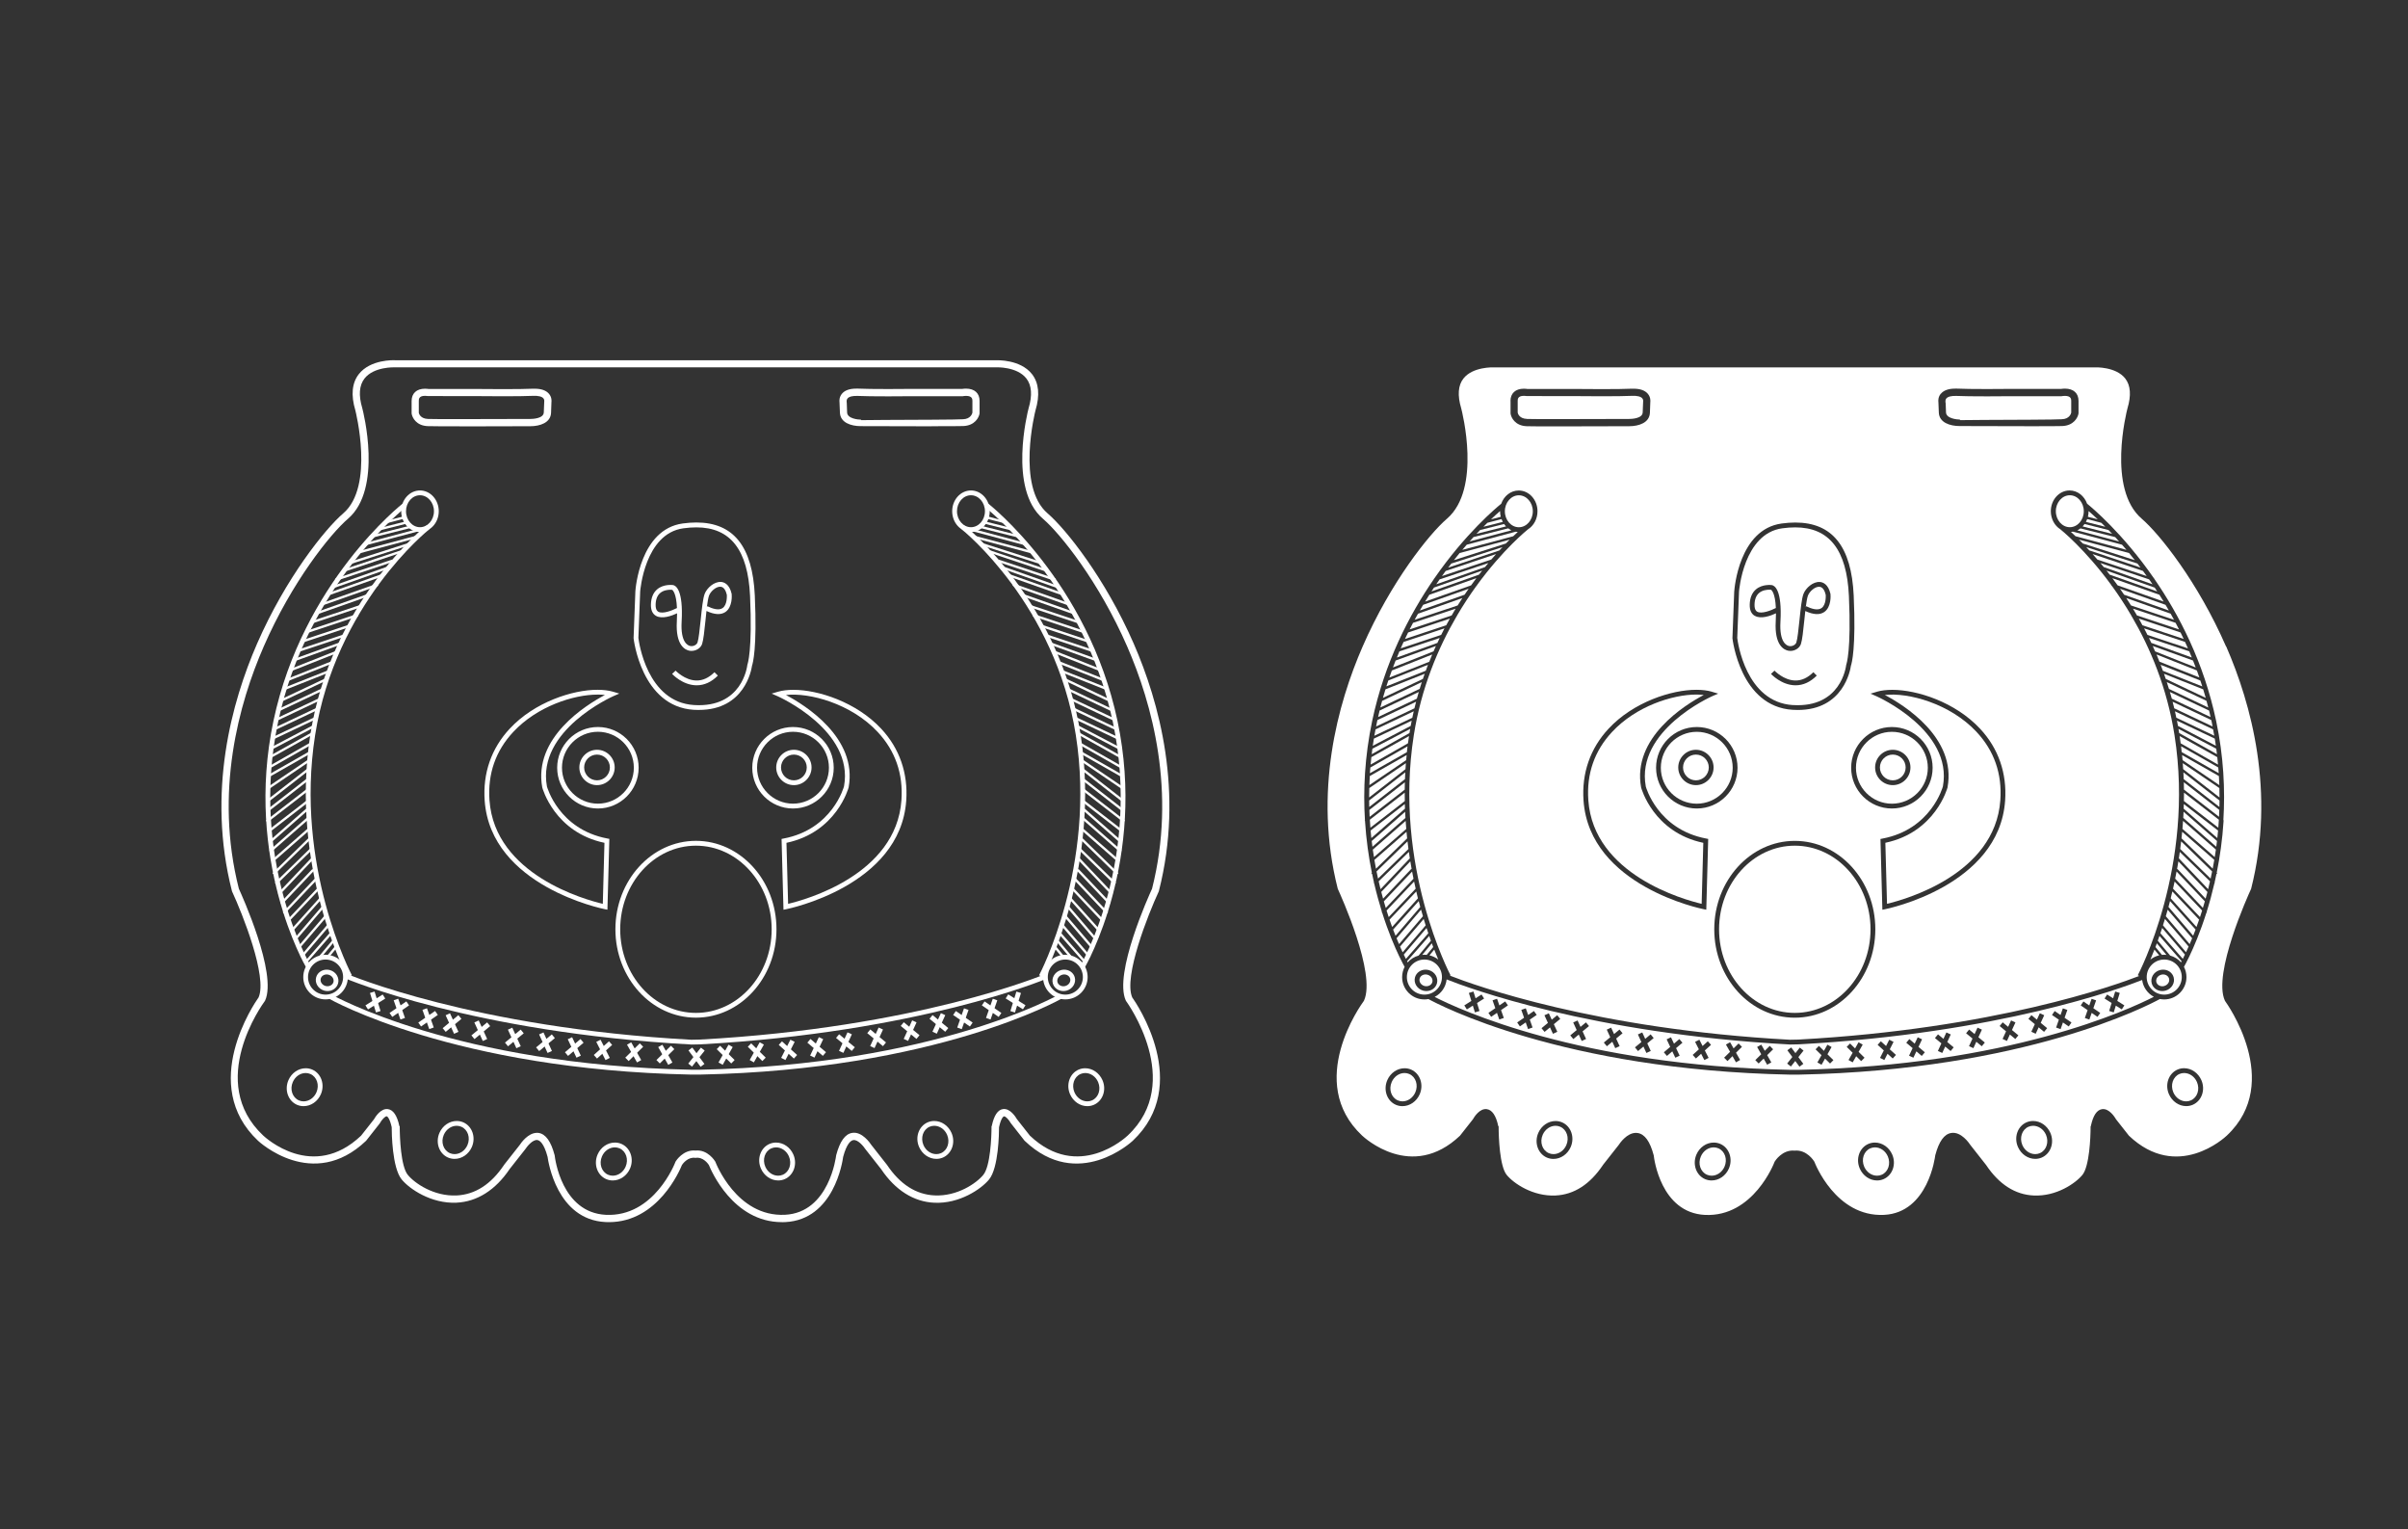 <svg xmlns="http://www.w3.org/2000/svg" id="Capa_2" viewBox="0 0 566.93 360"><rect x="0" y="0" width="566.93" height="360" fill="#333333" stroke="none"/><defs><style>      .cls-1 {        fill: #fff;      }    </style></defs><g><path class="cls-1" d="M507.23,223.51c-.33.86-.65,1.65-.95,2.35.6-.47,1.3-.82,2.07-1l-1.12-1.35Z"></path><path class="cls-1" d="M513.48,226.52c.05-.08.09-.18.15-.28l-5.21-5.96c-.13.39-.27.77-.4,1.13l2.91,3.5c1,.28,1.89.84,2.56,1.6Z"></path><path class="cls-1" d="M338.62,225.86c-.3-.7-.61-1.49-.95-2.35l-1.12,1.35c.77.18,1.47.52,2.07,1Z"></path><path class="cls-1" d="M509.54,224.72c.17,0,.35,0,.52.03l-2.26-2.72c-.11.3-.22.6-.33.88l1.53,1.84c.18-.02.36-.03.54-.03Z"></path><path class="cls-1" d="M353.17,120.33s0-.03,0-.04c-.55.47-1.28,1.13-2.16,1.96l2.32-.61c-.1-.42-.16-.85-.16-1.31Z"></path><path class="cls-1" d="M357.59,124.1c1.82,0,3.29-1.69,3.29-3.76s-1.48-3.76-3.29-3.76-3.29,1.69-3.29,3.76,1.48,3.76,3.29,3.76Z"></path><path class="cls-1" d="M335.36,224.72c.18,0,.36,0,.54.03l1.53-1.84c-.11-.28-.22-.58-.33-.88l-2.26,2.72c.17-.02.34-.03.52-.03Z"></path><path class="cls-1" d="M521.79,176.23l-8.9-4.67c.06.33.12.65.17.98l8.89,4.98c-.05-.43-.1-.86-.16-1.29Z"></path><path class="cls-1" d="M331.42,226.52c.67-.76,1.55-1.33,2.56-1.6l2.91-3.5c-.13-.37-.27-.75-.4-1.13l-5.21,5.96c.05.1.1.19.15.28Z"></path><path class="cls-1" d="M521.05,171.68l-8.99-4.26c.11.5.22,1.01.32,1.51l8.94,4.24c-.09-.5-.19-1-.28-1.5Z"></path><path class="cls-1" d="M517.22,157.81l-9.5-3.77c.24.56.47,1.13.69,1.7l9.4,3.72c-.19-.56-.39-1.11-.59-1.66Z"></path><path class="cls-1" d="M518.04,160.18l-9.34-3.7c.18.46.35.94.52,1.41l9.28,3.68c-.15-.47-.3-.92-.46-1.38Z"></path><path class="cls-1" d="M521.44,173.85l-8.9-4.22c.08.41.15.82.23,1.23l8.93,4.68c-.08-.56-.17-1.13-.26-1.69Z"></path><path class="cls-1" d="M516.32,155.47l-9.49-3.42c.19.41.37.84.56,1.27l9.56,3.79c-.21-.55-.41-1.09-.63-1.63Z"></path><path class="cls-1" d="M518.71,162.25l-9.23-3.66c.14.4.28.8.42,1.21l9.41,4.46c-.19-.68-.4-1.35-.6-2.01Z"></path><path class="cls-1" d="M520.71,169.92c-.03-.15-.07-.29-.1-.44l-9.1-4.31c.13.51.27,1.03.39,1.55l9.02,4.27c-.07-.36-.13-.71-.21-1.07Z"></path><path class="cls-1" d="M353.5,122.18l-3.32.88c-.3.29-.61.6-.93.93l4.56-1.15c-.11-.21-.22-.43-.3-.66Z"></path><path class="cls-1" d="M520.1,167.25l-9.23-4.37c.15.53.31,1.05.46,1.58l9.12,4.32c-.12-.51-.23-1.03-.35-1.53Z"></path><path class="cls-1" d="M519.5,164.97l-9.36-4.43c.17.53.35,1.06.51,1.61l9.26,4.39c-.13-.53-.28-1.04-.42-1.56Z"></path><path class="cls-1" d="M340.1,147.89l-9.65,3.21c-.23.5-.45,1-.68,1.51l9.53-3.17c.26-.52.53-1.04.79-1.55Z"></path><path class="cls-1" d="M515.44,153.31l-9.5-3.16c.19.38.37.77.55,1.17l9.54,3.44c-.2-.49-.39-.98-.6-1.45Z"></path><path class="cls-1" d="M354.11,123.34l-5.63,1.41c-.28.29-.57.59-.86.9l6.96-1.75c-.17-.18-.33-.36-.47-.57Z"></path><path class="cls-1" d="M341.35,145.6l-9.83,3.27c-.25.51-.5,1.02-.74,1.53l9.71-3.23c.28-.53.57-1.06.86-1.57Z"></path><path class="cls-1" d="M342.72,143.26l-10.04,3.34c-.27.51-.54,1.03-.81,1.55l9.9-3.29c.31-.54.63-1.08.94-1.6Z"></path><path class="cls-1" d="M337.19,154.05l-9.5,3.77c-.2.55-.4,1.1-.59,1.66l9.4-3.72c.23-.57.46-1.14.69-1.7Z"></path><path class="cls-1" d="M335.42,158.59l-9.23,3.66c-.21.67-.41,1.33-.6,2.01l9.41-4.46c.14-.41.28-.81.42-1.21Z"></path><path class="cls-1" d="M336.2,156.47l-9.34,3.7c-.15.46-.31.92-.46,1.38l9.28-3.68c.17-.47.34-.95.52-1.41Z"></path><path class="cls-1" d="M344.3,140.76l-10.45,3.69c-.26.47-.53.95-.79,1.43l10.12-3.37c.37-.6.74-1.18,1.12-1.75Z"></path><path class="cls-1" d="M338.07,152.05l-9.49,3.42c-.21.54-.42,1.08-.63,1.63l9.56-3.79c.18-.42.37-.85.56-1.27Z"></path><path class="cls-1" d="M338.96,150.16l-9.49,3.16c-.2.48-.4.97-.6,1.45l9.54-3.44c.18-.39.37-.78.55-1.17Z"></path><path class="cls-1" d="M357.34,125.21c-.17-.01-.33-.03-.49-.06l-11.53,3.06c-.34.39-.69.79-1.04,1.21l11.98-3.2c.4-.38.75-.71,1.08-1.01Z"></path><path class="cls-1" d="M355.43,127.02l-11.78,3.15c-.45.54-.9,1.1-1.35,1.68l12.24-3.93c.31-.32.6-.62.89-.9Z"></path><path class="cls-1" d="M355.09,124.36l-8.17,2.05c-.31.33-.62.68-.93,1.03l9.86-2.62c-.27-.13-.52-.28-.76-.47Z"></path><path class="cls-1" d="M345.77,138.58l-10.71,3.78c-.26.44-.53.88-.79,1.34l10.54-3.72c.32-.48.64-.94.96-1.4Z"></path><path class="cls-1" d="M353.73,128.78l-12.05,3.87c-.24.31-.48.63-.72.95l12.05-4.04c.25-.27.49-.53.73-.78Z"></path><path class="cls-1" d="M348.95,134.3l-11.34,4c-.2.3-.4.6-.59.91l11.18-3.95c.25-.33.5-.65.75-.96Z"></path><path class="cls-1" d="M347.58,136.08l-11.06,3.91c-.34.53-.67,1.07-1,1.61l10.82-3.82c.42-.58.83-1.15,1.25-1.7Z"></path><path class="cls-1" d="M350.4,132.53l-11.46,3.84c-.27.38-.53.76-.8,1.16l11.48-4.05c.26-.32.52-.64.78-.94Z"></path><path class="cls-1" d="M351.09,131.71c.39-.45.77-.89,1.14-1.3l-11.87,3.98c-.29.39-.58.79-.87,1.2l11.59-3.89h0Z"></path><path class="cls-1" d="M441.43,270.06c-.38,0-.75.08-1.1.23-1.53.67-2.17,2.6-1.43,4.32.56,1.29,1.75,2.12,3.03,2.12.38,0,.75-.08,1.1-.23,1.53-.67,2.17-2.6,1.43-4.32-.56-1.29-1.75-2.12-3.03-2.12Z"></path><path class="cls-1" d="M359.5,98.61c.79.03,3.28.04,7.38.04,7.08,0,16.48-.04,16.48-.04.05,0,.1,0,.19,0,.52,0,3.14-.07,3.2-1.54l.11-2.67s.05-.36-.21-.65c-.36-.42-1.2-.63-2.4-.58-1.57.07-3.98.1-7.16.1-2.78,0-5.11-.03-5.11-.03l-12.58-.02s-.27-.05-.63-.05c-1.45,0-1.45.81-1.45,1.2v2.75c.05.26.4,1.42,2.19,1.48Z"></path><path class="cls-1" d="M331.79,252.79c-.35-.15-.72-.23-1.1-.23-1.28,0-2.47.83-3.03,2.12-.75,1.71-.11,3.65,1.43,4.32.35.15.72.23,1.1.23,1.28,0,2.47-.83,3.03-2.12.75-1.71.11-3.65-1.43-4.32Z"></path><path class="cls-1" d="M373.95,188.36c1.24,17.57,22.64,23.43,26.68,24.38l.39-14.36c-11.8-2.48-14.61-12.91-14.64-13.02-2.16-11.73,10.32-19.44,14.75-21.78-.54-.06-1.13-.1-1.75-.1-5.61,0-14.21,2.75-19.84,8.8-4.15,4.45-6.03,9.86-5.59,16.07Z"></path><path class="cls-1" d="M367.34,265.21c-.35-.15-.72-.23-1.1-.23-1.28,0-2.47.83-3.03,2.12-.75,1.71-.11,3.65,1.43,4.32.35.15.72.23,1.1.23,1.28,0,2.47-.83,3.03-2.12.75-1.71.11-3.65-1.43-4.32Z"></path><path class="cls-1" d="M404.58,270.29c-.35-.15-.72-.23-1.1-.23-1.28,0-2.47.83-3.03,2.12-.75,1.71-.11,3.65,1.43,4.32.35.15.72.23,1.1.23,1.28,0,2.47-.83,3.03-2.12.75-1.71.11-3.65-1.43-4.32Z"></path><path class="cls-1" d="M514.45,151.1l-9.65-3.21c.27.51.53,1.03.79,1.55l9.53,3.17c-.22-.51-.45-1.01-.68-1.51Z"></path><path class="cls-1" d="M478.67,264.98c-.38,0-.75.08-1.1.23-1.53.67-2.17,2.6-1.43,4.32.56,1.29,1.75,2.12,3.03,2.12.38,0,.75-.08,1.1-.23,1.53-.67,2.17-2.6,1.43-4.32-.56-1.29-1.75-2.12-3.03-2.12Z"></path><path class="cls-1" d="M334.76,160.54l-9.36,4.43c-.14.52-.28,1.04-.42,1.56l9.26-4.39c.17-.54.34-1.08.51-1.61Z"></path><path class="cls-1" d="M391.02,180.71c0,4.67,3.8,8.46,8.46,8.46s8.46-3.8,8.46-8.46-3.8-8.46-8.46-8.46-8.46,3.8-8.46,8.46ZM403.44,180.64c0,2.29-1.87,4.16-4.16,4.16s-4.16-1.87-4.16-4.16,1.87-4.16,4.16-4.16,4.16,1.87,4.16,4.16Z"></path><path class="cls-1" d="M458.53,185.32c-.04.14-2.85,10.57-14.65,13.05l.39,14.36c4.04-.95,25.44-6.82,26.68-24.38.44-6.21-1.44-11.62-5.59-16.07-6.26-6.72-16.17-9.34-21.6-8.7,4.43,2.33,16.91,10.04,14.76,21.74Z"></path><path class="cls-1" d="M513.85,178.92l8.66,5.88c-.02-.7-.06-1.42-.1-2.13l-8.67-4.94c.04.4.08.8.12,1.19Z"></path><path class="cls-1" d="M445.63,183.67c1.67,0,3.03-1.36,3.03-3.03s-1.36-3.03-3.03-3.03-3.03,1.36-3.03,3.03,1.36,3.03,3.03,3.03Z"></path><path class="cls-1" d="M445.42,189.17c4.67,0,8.46-3.8,8.46-8.46s-3.8-8.46-8.46-8.46-8.46,3.8-8.46,8.46,3.8,8.46,8.46,8.46ZM445.63,176.48c2.29,0,4.16,1.87,4.16,4.16s-1.87,4.16-4.16,4.16-4.16-1.87-4.16-4.16,1.87-4.16,4.16-4.16Z"></path><path class="cls-1" d="M458.08,94.85c.01.32.04.95.08,2.22.05,1.47,2.68,1.68,3.2,1.68.09,0,.14.14.15.14h0c.22,0,9.51-.1,16.53-.1,4.1,0,6.58-.08,7.38-.11,1.78-.06,2.16-1.28,2.22-1.56v-2.74c0-.39,0-1.2-1.5-1.2-.37,0-.65.06-.65.06l-.17.02h-12.41s-2.33.03-5.1.03c-3.18,0-5.59-.03-7.16-.1-1.2-.05-2.04.16-2.4.58-.26.3-.21.65-.21.67h-.02c.03.16.04.32.04.43Z"></path><path class="cls-1" d="M422.56,199.05c-9.83,0-17.83,8.83-17.83,19.68s8,19.68,17.83,19.68,17.83-8.83,17.83-19.68-8-19.68-17.83-19.68Z"></path><path class="cls-1" d="M416.96,138.82c-.06,0-.2-.02-.39-.02-.58,0-1.63.1-2.42.77-.69.59-1.05,1.52-1.07,2.76-.02,1.25.46,1.54.62,1.64,1.04.61,3.3-.3,4.4-.86-.15-3.53-1-4.21-1.14-4.29Z"></path><path class="cls-1" d="M422.11,165.95c11.31.71,12.5-9.03,12.55-9.43l.04-.16s1.19-3.16.6-16.1c-.5-10.85-4.63-16.13-12.64-16.13-.95,0-1.98.07-3.05.22-9.13,1.24-10.17,14.74-10.18,14.88l-.42,10.93c.1.84,1.98,15.11,13.1,15.8ZM422.74,161.3s-.08,0-.12,0c-3.21-.06-5.57-2.58-5.67-2.68l.83-.77s2.15,2.27,4.87,2.32c1.52.04,2.95-.63,4.28-1.95l.8.8c-1.52,1.52-3.19,2.28-4.98,2.28ZM413.12,144.95c-.8-.47-1.2-1.36-1.17-2.63.03-1.58.53-2.8,1.47-3.6,1.53-1.3,3.66-1.01,3.75-1,.6.11,2.44,1.04,2.01,8.65-.28,4.86,1.49,5.59,2.04,5.69.78.15,1.52-.31,1.7-.83.28-.83.51-3.06.74-5.23.27-2.63.53-5.12.94-6.2.54-1.42,2.25-2.92,3.85-2.82.71.05,1.98.48,2.51,2.81v.07c.02.12.28,2.99-1.46,4.19-1.06.73-2.56.65-4.47-.23-.09.75-.17,1.54-.24,2.29-.24,2.33-.47,4.53-.79,5.48-.33.96-1.38,1.62-2.47,1.62-.17,0-.34-.02-.51-.05-.99-.2-3.27-1.25-2.95-6.87.04-.71.06-1.35.06-1.93-1.27.59-3.56,1.43-4.99.58Z"></path><path class="cls-1" d="M428.85,143.13c1.1-.76,1.01-2.85.99-3.12-.2-.84-.61-1.84-1.48-1.9-1.04-.07-2.33,1.08-2.71,2.09-.19.52-.36,1.53-.51,2.72l.11-.23c1.13.56,2.67,1.09,3.6.44Z"></path><circle class="cls-1" cx="399.28" cy="180.64" r="3.03"></circle><path class="cls-1" d="M514.21,252.56c-.38,0-.75.08-1.1.23-1.53.67-2.17,2.6-1.43,4.32.56,1.29,1.75,2.12,3.03,2.12.38,0,.75-.08,1.1-.23,1.53-.67,2.17-2.6,1.43-4.32-.56-1.29-1.75-2.12-3.03-2.12Z"></path><path class="cls-1" d="M505.97,136.37l-11.46-3.84c.26.31.52.62.78.94l11.49,4.06c-.27-.39-.53-.78-.8-1.16Z"></path><path class="cls-1" d="M503.23,132.64l-12.06-3.87c.24.25.48.52.73.78l12.05,4.04c-.24-.32-.48-.64-.72-.95Z"></path><path class="cls-1" d="M507.29,138.31l-11.34-4.01c.25.32.5.63.75.96l11.18,3.95c-.2-.3-.4-.61-.59-.91Z"></path><path class="cls-1" d="M504.55,134.39l-11.88-3.98c.37.42.75.85,1.14,1.3h0s11.6,3.88,11.6,3.88c-.29-.4-.58-.81-.87-1.2Z"></path><path class="cls-1" d="M508.39,139.99l-11.07-3.91c.41.55.83,1.12,1.25,1.7l10.83,3.82c-.33-.55-.67-1.09-1-1.61Z"></path><path class="cls-1" d="M509.84,142.36l-10.71-3.78c.32.46.64.92.96,1.4l10.54,3.72c-.26-.45-.52-.9-.79-1.34Z"></path><path class="cls-1" d="M512.22,146.6l-10.04-3.34c.32.52.63,1.06.94,1.6l9.9,3.29c-.27-.53-.53-1.04-.81-1.55Z"></path><path class="cls-1" d="M513.38,148.87l-9.83-3.27c.29.51.58,1.04.86,1.57l9.71,3.23c-.24-.52-.49-1.03-.74-1.53Z"></path><path class="cls-1" d="M513.66,177.03l8.71,4.96c-.03-.45-.07-.9-.11-1.35l-8.76-4.99c.06.46.1.91.15,1.37Z"></path><path class="cls-1" d="M511.05,144.45l-10.45-3.69c.37.57.75,1.16,1.12,1.75l10.12,3.37c-.26-.48-.53-.96-.79-1.43Z"></path><path class="cls-1" d="M493.89,122.25c-.88-.83-1.61-1.49-2.16-1.96,0,.01,0,.03,0,.04,0,.45-.06.89-.16,1.31l2.32.61Z"></path><path class="cls-1" d="M489.05,124.83l9.87,2.62c-.32-.36-.63-.7-.93-1.03l-8.17-2.05c-.24.18-.49.34-.76.47Z"></path><path class="cls-1" d="M513.41,174.96l8.79,5.01c-.05-.58-.11-1.16-.17-1.75l-8.86-4.96c.09.57.16,1.14.24,1.7Z"></path><path class="cls-1" d="M494.73,123.06l-3.33-.88c-.09.23-.19.45-.3.66l4.56,1.15c-.32-.33-.63-.63-.93-.93Z"></path><path class="cls-1" d="M499.6,128.21l-11.54-3.07c-.16.03-.32.05-.49.06.32.3.68.63,1.08,1.01l11.99,3.21c-.35-.41-.7-.82-1.04-1.21Z"></path><path class="cls-1" d="M501.25,130.17l-11.78-3.15c.28.28.58.58.89.9l12.25,3.93c-.46-.58-.91-1.14-1.35-1.68Z"></path><path class="cls-1" d="M490.6,120.33c0-2.07-1.48-3.76-3.29-3.76s-3.29,1.69-3.29,3.76,1.48,3.76,3.29,3.76,3.29-1.69,3.29-3.76Z"></path><path class="cls-1" d="M497.28,125.66c-.29-.31-.58-.61-.86-.9l-5.63-1.42c-.14.2-.3.39-.47.57l6.96,1.75Z"></path><path class="cls-1" d="M514.18,185.85l8.26,6.4c.03-.53.05-1.08.06-1.62l-8.35-6.51c.02.58.02,1.15.03,1.72Z"></path><path class="cls-1" d="M514.12,183.39l8.41,6.55c.01-.5.01-1.02.02-1.53l-8.5-6.62c.03.53.05,1.06.07,1.59Z"></path><path class="cls-1" d="M514.12,190.35l7.92,6.92c.06-.59.12-1.18.17-1.78l-8.06-6.24c0,.37-.02.74-.04,1.1Z"></path><path class="cls-1" d="M513.3,199.83l7.16,6.97c.12-.55.24-1.11.35-1.68l-7.29-7.09c-.07.61-.14,1.21-.22,1.8Z"></path><path class="cls-1" d="M514.02,192.51l7.77,6.79c.06-.45.12-.9.17-1.36l-7.87-6.88c-.02.48-.04.97-.07,1.45Z"></path><path class="cls-1" d="M513.61,197.32l7.34,7.14c.13-.68.25-1.37.37-2.07l-7.56-6.61c-.05.51-.1,1.03-.15,1.53Z"></path><path class="cls-1" d="M513.83,195.1l7.6,6.64c.09-.58.19-1.17.27-1.77l-7.73-6.76c-.04.63-.09,1.26-.14,1.88Z"></path><path class="cls-1" d="M514.17,188.54l8.1,6.28c.05-.62.09-1.25.13-1.88l-8.21-6.37c0,.66,0,1.31-.02,1.96Z"></path><path class="cls-1" d="M339.49,229.98c0-2.28-1.85-4.13-4.13-4.13s-4.13,1.85-4.13,4.13,1.85,4.13,4.13,4.13,4.13-1.85,4.13-4.13ZM335.82,233.27c-.27,0-.53-.04-.79-.11-1.42-.41-2.26-1.82-1.88-3.15.31-1.06,1.3-1.78,2.48-1.78.27,0,.53.04.79.11,1.42.41,2.26,1.82,1.88,3.15-.31,1.06-1.3,1.78-2.48,1.78Z"></path><path class="cls-1" d="M336.11,229.43c-.16-.05-.32-.07-.48-.07-.67,0-1.23.39-1.39.96-.21.73.29,1.51,1.11,1.75.81.23,1.67-.18,1.87-.89.21-.73-.29-1.51-1.11-1.75Z"></path><path class="cls-1" d="M513.9,179.63c.04.47.07.94.1,1.41l8.55,6.66c0-.73-.01-1.47-.03-2.21l-8.62-5.86Z"></path><path class="cls-1" d="M524.09,152.16c-6.63-15.19-15.69-26.5-19.84-30.06-8.21-7.03-3.57-25.2-3.37-25.97.92-3.07.74-5.42-.52-7.04-2.21-2.82-7.04-2.62-7.08-2.62h-141.61c-.09,0-4.93-.19-7.13,2.63-1.26,1.61-1.43,3.97-.52,7,.21.8,4.84,18.96-3.36,26-4.15,3.56-13.22,14.87-19.84,30.06-5.87,13.45-11.65,34.26-5.86,57.04.69,1.51,9.07,19.95,6.18,26.31l-.09.15c-.57.77-13.77,19.02-.38,31.61.48.45,11.68,10.84,23.06.05l3.03-3.85c.32-.57,1.63-2.66,3.31-2.4,1.22.18,2.14,1.48,2.67,3.97l.09.09v.09c0,2.46.25,9.3,1.89,11.31,1.63,2.01,6.17,5.1,11.49,4.86,4.37-.2,8.13-2.62,11.19-7.19l.03-.05,3.64-4.62c.29-.45,1.96-2.88,4.08-2.88.14,0,.27,0,.41.03,1.68.26,2.91,1.97,3.78,5.24l.02.12c.06.55,1.61,13.4,12.04,13.92,11.41.55,16.33-12.3,16.37-12.43l.07-.15c.07-.12,1.78-2.83,4.66-2.55,2.89-.29,4.56,2.44,4.63,2.55l.07.14c.05.13,4.97,12.98,16.37,12.43,10.44-.52,12.02-13.78,12.04-13.92l.02-.12c.87-3.27,2.11-4.99,3.78-5.24,2.31-.36,4.19,2.38,4.5,2.85l3.68,4.68c3.06,4.57,6.84,6.99,11.21,7.19,5.32.25,9.84-2.85,11.48-4.86,1.64-2.02,1.92-8.85,1.92-11.31v-.09l.06-.09c.53-2.49,1.4-3.78,2.62-3.97,1.67-.25,2.99,1.83,3.32,2.4l3.03,3.85c11.38,10.8,22.58.41,23.05-.04,13.41-12.6-.24-31.42-.38-31.61l-.09-.15c-2.89-6.35,5.48-24.8,6.18-26.31,5.78-22.78,0-43.59-5.86-57.04ZM456.94,92.69c.66-.81,1.8-1.22,3.38-1.22.13,0,.27,0,.42,0,1.55.07,3.93.1,7.09.1,2.77,0,5.09-.03,5.09-.03h12.35c.16-.03.49-.07.9-.07,2,0,3.19,1.08,3.19,2.89v2.94c-.15.99-1.14,2.89-3.86,2.98-.81.03-3.32.04-7.44.04-6.95,0-16.14-.04-16.49-.04,0,0-.08,0-.2,0-2.31,0-4.81-.83-4.9-3.17-.07-1.9-.09-2.37-.1-2.48-.04-.28-.09-1.16.56-1.96ZM441.87,162.82c1.03-.3,2.26-.45,3.65-.45,5.84,0,14.8,2.87,20.67,9.16,4.31,4.62,6.34,10.47,5.89,16.92-1.42,20.16-27.98,25.5-28.25,25.55l-.65.13-.45-16.66.47-.09c11.5-2.17,14.2-12.18,14.23-12.28,2.42-13.18-15.44-21.13-15.62-21.21l-1.43-.62,1.49-.44ZM445.42,171.12c5.29,0,9.59,4.3,9.59,9.59s-4.3,9.59-9.59,9.59-9.59-4.3-9.59-9.59,4.3-9.59,9.59-9.59ZM441.52,218.73c0,11.47-8.51,20.81-18.96,20.81s-18.96-9.33-18.96-20.81,8.51-20.81,18.96-20.81,18.96,9.33,18.96,20.81ZM408.31,139.16c.04-.61,1.12-14.57,11.15-15.94,1.12-.15,2.19-.23,3.2-.23,8.74,0,13.24,5.63,13.77,17.21.56,12.34-.46,15.94-.66,16.51-.13.96-1.74,10.4-12.51,10.4-.4,0-.81-.01-1.22-.04-12.35-.77-14.14-16.68-14.16-16.84v-.04s.42-11.04.42-11.04ZM409.08,180.71c0,5.29-4.3,9.59-9.59,9.59s-9.59-4.3-9.59-9.59,4.3-9.59,9.59-9.59,9.59,4.3,9.59,9.59ZM403.03,162.82l1.49.44-1.43.62c-.18.08-18.04,8.03-15.61,21.25.02.06,2.74,10.08,14.22,12.24l.47.09-.45,16.66-.65-.13c-.27-.05-26.82-5.39-28.25-25.55-.46-6.45,1.58-12.3,5.89-16.92,5.86-6.29,14.82-9.16,20.67-9.16,1.39,0,2.62.15,3.65.45ZM355.62,94.38c0-1.81,1.18-2.89,3.15-2.89.4,0,.72.05.88.07h12.34s2.33.03,5.1.03c3.16,0,5.54-.03,7.09-.1.15,0,.28,0,.42,0,1.58,0,2.71.41,3.38,1.22.65.79.6,1.67.56,1.95l-.09,2.49c-.09,2.34-2.58,3.17-4.89,3.17-.14,0-.22,0-.23,0,0,0-9.38.04-16.44.04-4.12,0-6.62-.01-7.43-.04-2.72-.09-3.69-2-3.82-2.99v-.11s0-2.82,0-2.82ZM334.25,257.56c-.74,1.7-2.34,2.8-4.07,2.8-.54,0-1.06-.11-1.55-.32-2.1-.92-3-3.52-2.01-5.8.74-1.7,2.34-2.8,4.07-2.8.54,0,1.06.11,1.55.32,2.1.92,3,3.52,2.01,5.8ZM369.8,269.98c-.74,1.7-2.34,2.8-4.07,2.8-.54,0-1.06-.11-1.55-.32-2.1-.92-3-3.52-2.01-5.8.74-1.7,2.34-2.8,4.07-2.8.54,0,1.06.11,1.55.32,2.1.92,3,3.52,2.01,5.8ZM407.04,275.05c-.74,1.7-2.34,2.8-4.07,2.8-.54,0-1.06-.11-1.55-.32-2.1-.92-3-3.52-2.01-5.8.74-1.7,2.34-2.8,4.07-2.8.54,0,1.06.11,1.55.32,2.1.92,3,3.52,2.01,5.8ZM443.48,277.53c-.49.21-1.01.32-1.55.32h0c-1.73,0-3.32-1.1-4.07-2.8-1-2.28-.09-4.88,2.01-5.8.49-.21,1.01-.32,1.55-.32,1.73,0,3.32,1.1,4.07,2.8,1,2.28.09,4.88-2.01,5.8ZM480.72,272.45c-.49.21-1.01.32-1.55.32h0c-1.73,0-3.32-1.1-4.07-2.8-1-2.28-.09-4.88,2.01-5.8.49-.21,1.01-.32,1.55-.32,1.73,0,3.32,1.1,4.07,2.8,1,2.28.09,4.88-2.01,5.8ZM516.27,260.03c-.49.21-1.01.32-1.55.32h0c-1.73,0-3.32-1.1-4.07-2.8-1-2.28-.09-4.88,2.01-5.8.49-.21,1.01-.32,1.55-.32,1.73,0,3.32,1.1,4.07,2.8,1,2.28.09,4.88-2.01,5.8ZM523.58,193.14l-.07.09c-.28,4.39-.86,8.47-1.61,12.17l.12.12-.19.2c-.14.68-.28,1.35-.43,2l.06.06-.1.1c-.57,2.45-1.19,4.72-1.84,6.77l.07.08-.14.14c-1.44,4.55-2.95,8.04-3.99,10.21h0s0,0,0,0c-.66,1.39-1.13,2.24-1.28,2.49.38.72.59,1.55.59,2.42,0,2.9-2.36,5.25-5.25,5.25-.34,0-.68-.04-1-.1-2.68,1.47-31.77,16.73-85.05,17.8h-2.04c-53.73-1.08-82.86-16.54-85.13-17.79-.3.06-.62.09-.94.09-2.9,0-5.25-2.36-5.25-5.25,0-.87.22-1.69.59-2.42-.14-.25-.61-1.1-1.28-2.49h0s0,0,0,0c-1.04-2.17-2.55-5.66-3.99-10.21l-.14-.14.07-.08c-.64-2.05-1.27-4.32-1.84-6.77l-.1-.1.06-.06c-.15-.65-.29-1.32-.43-2l-.19-.2.12-.12c-.75-3.71-1.33-7.78-1.61-12.17l-.07-.09.06-.05c-.44-7.1-.07-14.99,1.7-23.41,2.92-13.79,8.75-25.01,14.54-33.4l-.02-.06.08-.03c7.41-10.71,14.73-16.78,15.78-17.62.64-1.82,2.24-3.12,4.12-3.12,2.44,0,4.42,2.19,4.42,4.89,0,1.82-.9,3.41-2.24,4.25h0c-.11.09-5.83,4.66-12.05,13.2l.03.1-.14.05c-1.53,2.11-3.08,4.45-4.59,7.03l.03.08-.09.03c-4.36,7.46-8.32,16.84-10.07,27.98-4.85,30.91,8.52,56.25,8.65,56.5l-.16.08c5.79,2.27,34.3,12.61,80.07,15.09l1.99-.04c46.17-2.51,74.79-12.85,80.22-14.97l-.32-.17c.14-.25,13.5-25.61,8.65-56.5-1.75-11.14-5.71-20.52-10.07-27.98l-.09-.03.03-.08c-1.51-2.58-3.06-4.92-4.59-7.03l-.14-.05.03-.1c-6.22-8.54-11.94-13.11-12.05-13.2h0c-1.34-.84-2.24-2.43-2.24-4.25,0-2.7,1.98-4.89,4.42-4.89,1.87,0,3.47,1.3,4.12,3.12,1.05.84,8.37,6.91,15.78,17.62l.08.03-.02.06c5.79,8.39,11.63,19.61,14.54,33.4,1.78,8.41,2.14,16.31,1.7,23.41l.06.05Z"></path><path class="cls-1" d="M335.86,218.43l-5.36,6.26c.18.38.35.72.5,1.01l5.28-6.03c-.14-.4-.27-.81-.41-1.23Z"></path><path class="cls-1" d="M509.9,215.65l5.63,6.57c.19-.43.38-.89.58-1.38l-5.76-6.72c-.15.52-.29,1.03-.44,1.53Z"></path><path class="cls-1" d="M509.54,225.85c-2.28,0-4.13,1.85-4.13,4.13s1.85,4.13,4.13,4.13,4.13-1.85,4.13-4.13-1.85-4.13-4.13-4.13ZM509.87,233.16c-.26.07-.53.11-.79.11h0c-1.18,0-2.17-.71-2.48-1.78-.38-1.33.46-2.74,1.88-3.15.26-.07.53-.11.79-.11,1.18,0,2.17.71,2.48,1.78.38,1.33-.46,2.74-1.88,3.15Z"></path><path class="cls-1" d="M512.98,202.03l6.89,7.26c.15-.61.3-1.22.44-1.85l-7.11-6.92c-.07.51-.15,1.01-.22,1.51Z"></path><path class="cls-1" d="M509.24,217.8l5.43,6.33c.19-.41.39-.85.61-1.34l-5.57-6.5c-.16.51-.31,1.01-.47,1.5Z"></path><path class="cls-1" d="M511.61,209.17l6.35,6.69c.17-.5.33-1.01.5-1.54l-6.48-6.83c-.12.57-.24,1.13-.37,1.68Z"></path><path class="cls-1" d="M510.53,213.46l5.82,6.79c.19-.47.37-.95.57-1.46l-6.02-6.7c-.12.46-.24.92-.36,1.37Z"></path><path class="cls-1" d="M508.63,219.66l5.28,6.03c.15-.29.31-.63.5-1.01l-5.36-6.26c-.14.42-.28.83-.41,1.23Z"></path><path class="cls-1" d="M334.04,162.87l-9.23,4.37c-.12.51-.24,1.02-.35,1.53l9.12-4.32c.15-.54.3-1.06.46-1.58Z"></path><path class="cls-1" d="M512.54,204.62l.1-.09,6.64,7c.14-.52.29-1.04.43-1.58l-6.84-7.21c-.1.64-.21,1.27-.32,1.89Z"></path><path class="cls-1" d="M512.11,206.82l6.53,6.88c.15-.5.31-1.02.46-1.55l-6.66-7.02c-.11.57-.21,1.13-.33,1.69Z"></path><path class="cls-1" d="M504.33,230.67c-4.83,1.91-33.77,12.59-80.84,15.14l-2.05.04c-47.02-2.55-75.94-13.36-80.85-15.32-.19,1.8-1.28,3.33-2.82,4.12,5.63,2.89,34.1,16.17,83.68,17.16h2.02c49.43-.99,77.88-14.24,83.62-17.19-1.47-.78-2.52-2.24-2.75-3.95ZM348.33,237.96l-1.08.33-.49-1.59-1.41.89-.6-.95,1.66-1.05-.58-1.88,1.08-.33.49,1.59,1.41-.89.6.95-1.66,1.05.58,1.88ZM354.05,239.6l-1.06.37-.55-1.57-1.37.94-.64-.93,1.62-1.11-.65-1.85,1.06-.37.55,1.57,1.37-.94.64.93-1.62,1.11.65,1.85ZM360.82,241.85l-1.06.37-.55-1.57-1.37.94-.64-.93,1.62-1.11-.65-1.85,1.06-.37.55,1.57,1.37-.94.64.93-1.62,1.11.65,1.85ZM366.65,242.86l-1.03.47-.69-1.51-1.28,1.06-.72-.87,1.51-1.25-.82-1.79,1.03-.47.69,1.51,1.28-1.06.72.87-1.51,1.25.82,1.79ZM373.42,244.55l-1.03.47-.69-1.51-1.28,1.06-.72-.87,1.51-1.25-.82-1.79,1.03-.47.69,1.51,1.28-1.06.72.87-1.51,1.25.82,1.79ZM381.32,246.24l-1.03.47-.69-1.51-1.28,1.06-.72-.87,1.51-1.25-.82-1.79,1.03-.47.69,1.51,1.28-1.06.72.87-1.51,1.25.82,1.79ZM388.65,247.37l-1.03.47-.69-1.51-1.28,1.06-.72-.87,1.51-1.25-.82-1.79,1.03-.47.69,1.51,1.28-1.06.72.87-1.51,1.25.82,1.79ZM395.45,248.48l-1.02.48-.71-1.5-1.26,1.08-.73-.86,1.5-1.27-.84-1.78,1.02-.48.71,1.5,1.26-1.08.73.86-1.5,1.27.84,1.78ZM402.27,249l-1.01.51-.75-1.48-1.23,1.11-.76-.84,1.46-1.32-.89-1.75,1.01-.51.75,1.48,1.23-1.11.76.84-1.46,1.32.89,1.75ZM409.69,249.49l-.98.55-.82-1.45-1.18,1.16-.79-.8,1.4-1.38-.97-1.71.98-.55.82,1.45,1.18-1.16.79.8-1.4,1.38.97,1.71ZM417.03,250.06l-.98.55-.82-1.45-1.18,1.16-.79-.8,1.4-1.38-.97-1.71.98-.55.82,1.45,1.18-1.16.79.8-1.4,1.38.97,1.71ZM424.57,250.4l-.91.67-.99-1.34-1.03,1.3-.88-.7,1.22-1.54-1.17-1.58.91-.67.99,1.34,1.03-1.3.88.7-1.22,1.54,1.17,1.58ZM430.86,250.33l-1.18-1.16-.82,1.45-.98-.55.97-1.71-1.4-1.38.79-.8,1.18,1.16.82-1.45.98.55-.97,1.71,1.4,1.38-.79.8ZM438.19,249.76l-1.18-1.16-.82,1.45-.98-.55.97-1.71-1.4-1.38.79-.8,1.18,1.16.82-1.45.98.55-.97,1.71,1.4,1.38-.79.8ZM445.62,249.14l-1.23-1.11-.75,1.48-1.01-.51.89-1.75-1.46-1.32.76-.84,1.23,1.11.75-1.48,1.01.51-.89,1.75,1.46,1.32-.76.84ZM452.45,248.54l-1.26-1.08-.71,1.5-1.02-.48.84-1.78-1.5-1.27.73-.86,1.26,1.08.71-1.5,1.02.48-.84,1.78,1.5,1.27-.73.86ZM459.25,247.39l-1.28-1.06-.69,1.51-1.03-.47.82-1.79-1.51-1.25.72-.87,1.28,1.06.69-1.51,1.03.47-.82,1.79,1.51,1.25-.72.87ZM466.58,246.26l-1.28-1.06-.69,1.51-1.03-.47.82-1.79-1.51-1.25.72-.87,1.28,1.06.69-1.51,1.03.47-.82,1.79,1.51,1.25-.72.87ZM474.48,244.56l-1.28-1.06-.69,1.51-1.03-.47.82-1.79-1.51-1.25.72-.87,1.28,1.06.69-1.51,1.03.47-.82,1.79,1.51,1.25-.72.87ZM481.25,242.87l-1.28-1.06-.69,1.51-1.03-.47.82-1.79-1.51-1.25.72-.87,1.28,1.06.69-1.51,1.03.47-.82,1.79,1.51,1.25-.72.87ZM487.06,241.6l-1.37-.94-.55,1.57-1.06-.37.65-1.85-1.62-1.11.64-.93,1.37.94.55-1.57,1.06.37-.65,1.85,1.62,1.11-.64.93ZM493.83,239.35l-1.37-.94-.55,1.57-1.06-.37.65-1.85-1.62-1.11.64-.93,1.37.94.55-1.57,1.06.37-.65,1.85,1.62,1.11-.64.93ZM499.55,237.59l-1.41-.89-.49,1.59-1.08-.33.58-1.88-1.66-1.05.6-.95,1.41.89.49-1.59,1.08.33-.58,1.88,1.66,1.05-.6.95Z"></path><path class="cls-1" d="M509.28,229.36c-.16,0-.32.02-.48.07-.82.24-1.32,1.02-1.11,1.75.17.57.73.96,1.39.96h0c.16,0,.32-.02.48-.07.82-.24,1.32-1.02,1.11-1.75-.17-.57-.73-.96-1.39-.96Z"></path><path class="cls-1" d="M331.17,177.72l-8.67,4.94c-.04.72-.08,1.43-.1,2.13l8.66-5.88c.03-.4.08-.79.12-1.19Z"></path><path class="cls-1" d="M330.75,184.13l-8.35,6.51c.02.54.04,1.09.06,1.62l8.26-6.4c0-.57,0-1.14.03-1.72Z"></path><path class="cls-1" d="M330.72,186.57l-8.21,6.37c.04.63.08,1.26.13,1.88l8.1-6.28c-.01-.65-.02-1.3-.02-1.96Z"></path><path class="cls-1" d="M331.14,195.79l-7.56,6.61c.12.7.24,1.39.37,2.07l7.34-7.14c-.06-.51-.1-1.02-.15-1.53Z"></path><path class="cls-1" d="M330.85,181.79l-8.5,6.62c0,.51,0,1.02.02,1.53l8.41-6.55c.02-.53.04-1.06.07-1.59Z"></path><path class="cls-1" d="M330.94,193.22l-7.73,6.76c.08.6.18,1.18.27,1.77l7.6-6.64c-.05-.62-.1-1.25-.14-1.88Z"></path><path class="cls-1" d="M330.82,191.07l-7.87,6.88c.05.46.11.91.17,1.36l7.77-6.79c-.03-.48-.05-.96-.07-1.45Z"></path><path class="cls-1" d="M330.75,189.24l-8.06,6.24c.05.6.11,1.2.17,1.78l7.92-6.92c-.01-.37-.03-.73-.04-1.1Z"></path><path class="cls-1" d="M331,179.63l-8.62,5.86c-.02.74-.03,1.48-.03,2.21l8.55-6.66c.03-.47.07-.94.1-1.41Z"></path><path class="cls-1" d="M332.84,167.42l-8.99,4.26c-.1.5-.2,1-.28,1.5l8.94-4.24c.11-.51.21-1.02.33-1.51Z"></path><path class="cls-1" d="M332.36,169.63l-8.9,4.22c-.09.57-.18,1.13-.26,1.69l8.93-4.68c.08-.41.15-.82.23-1.23Z"></path><path class="cls-1" d="M333.4,165.17l-9.1,4.31c-.03.15-.07.29-.1.44-.08.36-.14.71-.21,1.07l9.02-4.27c.13-.52.26-1.04.39-1.55Z"></path><path class="cls-1" d="M331.39,175.66l-8.76,4.99c-.04.45-.08.9-.11,1.35l8.71-4.96c.05-.46.09-.91.15-1.37Z"></path><path class="cls-1" d="M335.19,216.3l-5.57,6.5c.22.49.42.93.61,1.34l5.43-6.33c-.16-.49-.31-.99-.47-1.5Z"></path><path class="cls-1" d="M511.06,211.44l6.07,6.75c.2-.55.41-1.13.62-1.73l-6.3-6.64c-.13.55-.26,1.09-.39,1.62Z"></path><path class="cls-1" d="M331.73,173.25l-8.86,4.96c-.06.59-.12,1.17-.17,1.75l8.79-5.01c.07-.57.15-1.13.24-1.7Z"></path><path class="cls-1" d="M332.01,171.56l-8.9,4.67c-.06.43-.11.86-.16,1.29l8.89-4.98c.05-.33.12-.65.17-.98Z"></path><path class="cls-1" d="M332.93,207.49l-6.48,6.83c.17.53.33,1.04.5,1.54l6.35-6.69c-.13-.55-.25-1.11-.37-1.68Z"></path><path class="cls-1" d="M332.46,205.14l-6.66,7.02c.15.53.31,1.04.46,1.55l6.53-6.88c-.11-.55-.22-1.12-.33-1.69Z"></path><path class="cls-1" d="M331.7,200.52l-7.11,6.92c.14.63.29,1.25.44,1.85l6.89-7.26c-.08-.5-.15-1-.22-1.51Z"></path><path class="cls-1" d="M333.45,209.82l-6.3,6.64c.21.6.41,1.18.61,1.73l6.07-6.75c-.13-.53-.26-1.07-.39-1.62Z"></path><path class="cls-1" d="M334.56,214.12l-5.76,6.72c.2.48.39.94.58,1.38l5.63-6.57c-.15-.5-.29-1.01-.44-1.53Z"></path><path class="cls-1" d="M334.01,212.1l-6.02,6.7c.19.51.38,1,.57,1.46l5.82-6.79c-.12-.45-.24-.91-.36-1.37Z"></path><path class="cls-1" d="M332.36,204.62c-.11-.62-.22-1.25-.32-1.89l-6.84,7.21c.14.54.28,1.07.43,1.58l6.64-7,.1.09Z"></path><path class="cls-1" d="M331.38,198.03l-7.29,7.09c.11.57.23,1.13.35,1.68l7.16-6.97c-.08-.59-.15-1.2-.22-1.8Z"></path></g><g><path class="cls-1" d="M184.08,287.66c-11.53,0-16.71-12.28-17.19-13.46-.21-.32-1.37-1.94-3.13-1.67h0s-.01,0-.02,0c0,0-.01,0-.02,0h0c-1.76-.27-2.95,1.35-3.16,1.67-.48,1.21-5.67,13.45-17.18,13.46-.27,0-.55,0-.83-.02-11.44-.57-13.48-14.24-13.63-15.35-.87-3.25-1.87-3.87-2.39-3.95-1.1-.18-2.45,1.52-2.84,2.12l-.05.07-3.65,4.63c-3.33,4.95-7.66,7.69-12.52,7.92-5.93.27-11.07-3.22-12.91-5.48-2.25-2.77-2.34-10.97-2.34-12.29-.43-1.94-.95-2.52-1.17-2.56-.38-.05-1.17.82-1.61,1.61l-.07.11-3.18,4.04c-12.57,11.99-25.3.12-25.43,0-14.01-13.17-.87-32.35.13-33.76,2.09-4.87-3.78-19.6-6.24-24.9l-.05-.15c-5.93-23.27-.05-44.5,5.93-58.21,6.74-15.45,16.02-27.01,20.29-30.67,7.4-6.35,2.88-24.07,2.84-24.25-1.07-3.56-.8-6.44.82-8.51,2.74-3.5,8.27-3.29,8.5-3.27h141.53c.19,0,5.72-.23,8.46,3.27,1.62,2.07,1.89,4.95.82,8.54-.04.15-4.56,17.88,2.84,24.22,4.27,3.66,13.55,15.22,20.29,30.67,5.98,13.71,11.87,34.94,5.93,58.21l-.05.15c-2.45,5.29-8.33,20.02-6.24,24.9,1,1.41,14.14,20.59.12,33.77-.12.12-12.86,11.98-25.43,0l-.08-.09-3.18-4.06c-.44-.79-1.23-1.66-1.61-1.61-.22.03-.75.61-1.17,2.56,0,1.33-.09,9.53-2.34,12.29-1.84,2.26-6.99,5.77-12.91,5.48-4.86-.22-9.19-2.96-12.52-7.92l-3.7-4.7c-.39-.6-1.74-2.3-2.84-2.12-.52.08-1.52.7-2.39,3.95-.15,1.11-2.18,14.78-13.63,15.35-.28.01-.55.02-.83.02ZM126.39,266.63c.14,0,.27,0,.41.03,1.68.26,2.91,1.97,3.78,5.24l.02.12c.06.55,1.61,13.4,12.04,13.92,11.41.55,16.33-12.3,16.37-12.43l.07-.15c.07-.12,1.78-2.83,4.66-2.55,2.89-.29,4.56,2.44,4.63,2.55l.07.14c.05.13,4.97,12.98,16.37,12.43,10.44-.52,12.02-13.78,12.04-13.92l.02-.12c.87-3.27,2.11-4.99,3.78-5.24,2.31-.36,4.19,2.38,4.5,2.85l3.68,4.68c3.06,4.57,6.84,6.99,11.21,7.19,5.32.25,9.85-2.85,11.48-4.86,1.64-2.02,1.92-8.85,1.92-11.31v-.09l.06-.09c.53-2.49,1.4-3.78,2.62-3.97,1.67-.25,2.99,1.83,3.32,2.4l3.03,3.85c11.38,10.8,22.58.41,23.05-.04,13.41-12.6-.24-31.42-.38-31.61l-.09-.15c-2.89-6.35,5.48-24.8,6.18-26.31,5.78-22.78,0-43.59-5.86-57.04-6.63-15.19-15.69-26.5-19.84-30.06-8.21-7.03-3.57-25.2-3.37-25.97.92-3.07.74-5.42-.52-7.04-2.21-2.82-7.04-2.62-7.08-2.62H92.95c-.09,0-4.93-.19-7.13,2.63-1.26,1.61-1.43,3.97-.52,7,.21.8,4.84,18.96-3.36,26-4.15,3.56-13.22,14.87-19.84,30.06-5.87,13.45-11.65,34.26-5.86,57.04.69,1.51,9.06,19.95,6.18,26.31l-.09.15c-.57.77-13.77,19.02-.38,31.61.48.45,11.68,10.84,23.06.05l3.03-3.85c.32-.57,1.63-2.66,3.31-2.4,1.22.18,2.14,1.48,2.67,3.97l.09.09v.09c0,2.46.25,9.3,1.89,11.31,1.63,2.01,6.17,5.1,11.48,4.86,4.37-.2,8.13-2.62,11.19-7.19l.03-.05,3.64-4.62c.29-.45,1.96-2.88,4.08-2.88Z"></path><path class="cls-1" d="M108.16,100.34c-4.12,0-6.62-.01-7.43-.04-2.72-.09-3.69-2-3.82-2.99v-.11s0-2.82,0-2.82c0-1.81,1.18-2.89,3.15-2.89.4,0,.72.05.88.07h12.34s2.33.03,5.1.03c3.16,0,5.54-.03,7.09-.1.15,0,.28,0,.42,0,1.58,0,2.71.41,3.38,1.22.65.79.6,1.67.56,1.95l-.09,2.49c-.09,2.34-2.58,3.17-4.89,3.17-.14,0-.22,0-.23,0,0,0-9.38.04-16.44.04ZM98.59,97.13c.05.26.4,1.42,2.19,1.48.79.03,3.28.04,7.38.04,7.08,0,16.48-.04,16.48-.04.05,0,.1,0,.19,0,.52,0,3.14-.07,3.2-1.54l.11-2.67h0s.05-.36-.21-.65c-.36-.42-1.2-.63-2.4-.58-1.57.07-3.98.1-7.16.1-2.78,0-5.11-.03-5.11-.03l-12.58-.02h0s-.27-.05-.63-.05c-1.45,0-1.45.81-1.45,1.2v2.75Z"></path><path class="cls-1" d="M98.88,125.22c-2.44,0-4.42-2.19-4.42-4.89s1.98-4.89,4.42-4.89,4.42,2.19,4.42,4.89-1.98,4.89-4.42,4.89ZM98.88,116.57c-1.82,0-3.29,1.69-3.29,3.76s1.48,3.76,3.29,3.76,3.29-1.69,3.29-3.76-1.48-3.76-3.29-3.76Z"></path><path class="cls-1" d="M81.84,230.08c-.14-.26-13.68-25.93-8.77-57.21,4.92-31.31,27.07-48.99,27.29-49.17l.7.89c-.22.17-22.03,17.59-26.87,48.45-4.85,30.91,8.52,56.25,8.65,56.5l-.99.53Z"></path><path class="cls-1" d="M72.04,227.64c-.15-.25-14.59-25.21-7.66-57.96,6.92-32.74,30.29-51.05,30.52-51.23l.69.89c-.23.18-23.27,18.25-30.11,50.57-6.83,32.31,7.39,56.91,7.53,57.15l-.97.57Z"></path><path class="cls-1" d="M76.65,235.23c-2.9,0-5.25-2.36-5.25-5.25s2.36-5.25,5.25-5.25,5.25,2.36,5.25,5.25-2.36,5.25-5.25,5.25ZM76.65,225.85c-2.28,0-4.13,1.85-4.13,4.13s1.85,4.13,4.13,4.13,4.13-1.85,4.13-4.13-1.85-4.13-4.13-4.13Z"></path><path class="cls-1" d="M77.11,233.27c-.27,0-.53-.04-.79-.11-1.42-.41-2.26-1.82-1.88-3.15.31-1.06,1.3-1.78,2.48-1.78.27,0,.53.04.79.11,1.42.41,2.26,1.82,1.88,3.15-.31,1.06-1.3,1.78-2.48,1.78ZM76.91,229.36c-.67,0-1.23.39-1.39.96-.21.73.29,1.51,1.11,1.75.81.23,1.67-.18,1.87-.89.21-.73-.29-1.51-1.11-1.75-.16-.05-.32-.07-.48-.07Z"></path><path class="cls-1" d="M71.47,260.36c-.54,0-1.06-.11-1.55-.32-2.1-.92-3-3.52-2.01-5.8.74-1.7,2.34-2.8,4.07-2.8.54,0,1.06.11,1.55.32,2.1.92,3,3.52,2.01,5.8-.74,1.7-2.34,2.8-4.07,2.8ZM71.97,252.56c-1.28,0-2.47.83-3.03,2.12-.75,1.71-.11,3.65,1.43,4.32.35.15.72.23,1.1.23,1.28,0,2.47-.83,3.03-2.12.75-1.71.11-3.65-1.43-4.32-.35-.15-.72-.23-1.1-.23Z"></path><path class="cls-1" d="M164.55,167.11c-.4,0-.81-.01-1.22-.04-12.35-.77-14.14-16.68-14.16-16.84v-.04s.42-11.04.42-11.04c.04-.61,1.12-14.57,11.15-15.94,1.12-.15,2.19-.23,3.2-.23,8.74,0,13.24,5.63,13.77,17.21.56,12.34-.46,15.94-.66,16.51-.13.96-1.74,10.4-12.51,10.4ZM150.3,150.15c.1.84,1.98,15.11,13.1,15.8,11.31.71,12.5-9.03,12.55-9.43l.04-.16s1.19-3.16.6-16.1c-.5-10.85-4.63-16.13-12.64-16.13-.95,0-1.98.07-3.05.22-9.13,1.24-10.17,14.74-10.18,14.88l-.42,10.93Z"></path><path class="cls-1" d="M162.81,153.21c-.17,0-.34-.02-.51-.05-.99-.2-3.27-1.25-2.95-6.87.04-.71.06-1.35.06-1.93-1.27.59-3.56,1.43-4.99.58-.8-.47-1.2-1.36-1.17-2.63.03-1.58.53-2.8,1.47-3.6,1.53-1.3,3.66-1.01,3.75-1,.6.11,2.44,1.04,2.01,8.65-.28,4.86,1.49,5.59,2.04,5.69.78.15,1.52-.31,1.7-.83.28-.83.51-3.06.74-5.23.27-2.63.53-5.12.94-6.2.54-1.42,2.25-2.92,3.85-2.82.71.05,1.98.48,2.51,2.81v.07c.02.12.28,2.99-1.46,4.19-1.06.73-2.56.65-4.47-.23-.09.75-.17,1.54-.24,2.29-.24,2.33-.47,4.53-.79,5.48-.33.96-1.38,1.62-2.47,1.62ZM157.85,138.81c-.58,0-1.63.1-2.42.77-.69.59-1.05,1.52-1.07,2.76-.02,1.25.46,1.54.62,1.64,1.04.61,3.3-.3,4.4-.86-.15-3.53-1-4.21-1.14-4.29-.06,0-.2-.02-.39-.02ZM166.53,142.68c1.13.56,2.67,1.09,3.6.44,1.1-.76,1.01-2.85.99-3.12-.2-.84-.61-1.84-1.48-1.9-1.05-.07-2.33,1.08-2.71,2.09-.19.52-.36,1.53-.51,2.72l.11-.23Z"></path><path class="cls-1" d="M164.02,161.3s-.08,0-.12,0c-3.21-.06-5.57-2.58-5.67-2.68l.83-.77s2.15,2.27,4.87,2.32c1.52.04,2.95-.63,4.28-1.95l.8.8c-1.52,1.52-3.19,2.28-4.98,2.28Z"></path><path class="cls-1" d="M140.56,184.8c-2.29,0-4.16-1.87-4.16-4.16s1.87-4.16,4.16-4.16,4.16,1.87,4.16,4.16-1.87,4.16-4.16,4.16ZM140.56,177.61c-1.67,0-3.03,1.36-3.03,3.03s1.36,3.03,3.03,3.03,3.03-1.36,3.03-3.03-1.36-3.03-3.03-3.03Z"></path><path class="cls-1" d="M140.77,190.3c-5.29,0-9.59-4.3-9.59-9.59s4.3-9.59,9.59-9.59,9.59,4.3,9.59,9.59-4.3,9.59-9.59,9.59ZM140.77,172.24c-4.67,0-8.46,3.8-8.46,8.46s3.8,8.46,8.46,8.46,8.46-3.8,8.46-8.46-3.8-8.46-8.46-8.46Z"></path><path class="cls-1" d="M143.01,214.12l-.65-.13c-.27-.05-26.82-5.39-28.25-25.55-.46-6.45,1.58-12.3,5.89-16.92,5.86-6.29,14.82-9.16,20.67-9.16,1.39,0,2.62.15,3.65.45l1.49.44-1.43.62c-.18.08-18.04,8.03-15.61,21.25.02.06,2.74,10.08,14.22,12.24l.47.09-.45,16.66ZM140.67,163.49c-5.61,0-14.21,2.75-19.84,8.8-4.15,4.45-6.03,9.86-5.59,16.07,1.24,17.57,22.64,23.43,26.68,24.38l.39-14.36c-11.8-2.48-14.61-12.91-14.64-13.02-2.16-11.73,10.33-19.44,14.75-21.78-.54-.06-1.13-.1-1.75-.1Z"></path><path class="cls-1" d="M163.85,239.53c-10.46,0-18.96-9.33-18.96-20.81s8.51-20.81,18.96-20.81,18.96,9.33,18.96,20.81-8.51,20.81-18.96,20.81ZM163.85,199.05c-9.83,0-17.83,8.83-17.83,19.68s8,19.68,17.83,19.68,17.83-8.83,17.83-19.68-8-19.68-17.83-19.68Z"></path><path class="cls-1" d="M107.02,272.77c-.54,0-1.06-.11-1.55-.32-2.1-.92-3-3.52-2.01-5.8.74-1.7,2.34-2.8,4.07-2.8.54,0,1.06.11,1.55.32,2.1.92,3,3.52,2.01,5.8-.74,1.7-2.34,2.8-4.07,2.8ZM107.52,264.98c-1.28,0-2.47.83-3.03,2.12-.75,1.71-.11,3.65,1.43,4.32.35.15.72.23,1.1.23,1.28,0,2.47-.83,3.03-2.12.75-1.71.11-3.65-1.43-4.32-.35-.15-.72-.23-1.1-.23Z"></path><path class="cls-1" d="M144.26,277.85c-.54,0-1.06-.11-1.55-.32-2.1-.92-3-3.52-2.01-5.8.74-1.7,2.34-2.8,4.07-2.8.54,0,1.06.11,1.55.32,2.1.92,3,3.52,2.01,5.8-.74,1.7-2.34,2.8-4.07,2.8ZM144.76,270.06c-1.28,0-2.47.83-3.03,2.12-.75,1.71-.11,3.65,1.43,4.32.35.15.72.23,1.1.23,1.28,0,2.47-.83,3.03-2.12.75-1.71.11-3.65-1.43-4.32-.35-.15-.72-.23-1.1-.23Z"></path><path class="cls-1" d="M162.72,252.93c-55.71-1.12-85-17.71-85.29-17.88l.57-.98c.29.17,29.35,16.61,84.73,17.72h2.02c55.37-1.11,84.43-17.61,84.72-17.77l.57.98c-.29.17-29.57,16.81-85.28,17.93h-2.04Z"></path><path class="cls-1" d="M162.73,245.85c-51.52-2.8-81.32-15.51-81.61-15.63l.45-1.03c.29.13,29.93,12.76,81.19,15.54l1.99-.04c51.24-2.78,80.87-15.22,81.17-15.35l.44,1.04c-.3.13-30.1,12.64-81.57,15.44l-2.05.04Z"></path><g><rect class="cls-1" x="87.8" y="233.43" width="1.13" height="4.8" transform="translate(-65.45 36.42) rotate(-17.1)"></rect><rect class="cls-1" x="85.97" y="235.27" width="4.8" height="1.13" transform="translate(-112.16 83.47) rotate(-32.23)"></rect></g><g><rect class="cls-1" x="93.45" y="235.12" width="1.13" height="4.8" transform="translate(-73.59 44.74) rotate(-19.41)"></rect><rect class="cls-1" x="91.61" y="236.96" width="4.8" height="1.13" transform="translate(-118.05 95.1) rotate(-34.52)"></rect></g><g><rect class="cls-1" x="100.22" y="237.38" width="1.13" height="4.8" transform="translate(-73.95 47.11) rotate(-19.41)"></rect><rect class="cls-1" x="98.38" y="239.22" width="4.8" height="1.13" transform="translate(-118.14 99.33) rotate(-34.52)"></rect></g><g><rect class="cls-1" x="105.86" y="238.51" width="1.13" height="4.8" transform="translate(-90.32 65.83) rotate(-24.5)"></rect><rect class="cls-1" x="104.03" y="240.34" width="4.8" height="1.13" transform="translate(-129.16 123.17) rotate(-39.61)"></rect></g><g><rect class="cls-1" x="112.63" y="240.2" width="1.13" height="4.8" transform="translate(-90.42 68.79) rotate(-24.5)"></rect><rect class="cls-1" x="110.8" y="242.04" width="4.8" height="1.13" transform="translate(-128.69 127.88) rotate(-39.61)"></rect></g><g><rect class="cls-1" x="120.53" y="241.9" width="1.13" height="4.8" transform="translate(-90.41 72.22) rotate(-24.5)"></rect><rect class="cls-1" x="118.7" y="243.73" width="4.8" height="1.13" transform="translate(-127.95 133.31) rotate(-39.61)"></rect></g><g><rect class="cls-1" x="127.87" y="243.02" width="1.13" height="4.8" transform="translate(-90.21 75.36) rotate(-24.5)"></rect><rect class="cls-1" x="126.03" y="244.86" width="4.8" height="1.13" transform="translate(-126.99 138.24) rotate(-39.61)"></rect></g><g><rect class="cls-1" x="134.64" y="244.15" width="1.13" height="4.8" transform="translate(-92.42 81.46) rotate(-25.31)"></rect><rect class="cls-1" x="132.8" y="245.99" width="4.8" height="1.13" transform="translate(-127.57 146.46) rotate(-40.41)"></rect></g><g><rect class="cls-1" x="141.41" y="244.72" width="1.13" height="4.8" transform="translate(-96.47 91.01) rotate(-26.91)"></rect><rect class="cls-1" x="139.57" y="246.55" width="4.8" height="1.13" transform="translate(-128.91 158.53) rotate(-42.01)"></rect></g><g><rect class="cls-1" x="148.74" y="245.28" width="1.13" height="4.8" transform="translate(-102.42 105.3) rotate(-29.42)"></rect><rect class="cls-1" x="146.91" y="247.12" width="4.8" height="1.13" transform="translate(-130.82 175.8) rotate(-44.53)"></rect></g><g><rect class="cls-1" x="156.08" y="245.85" width="1.13" height="4.8" transform="translate(-101.75 108.98) rotate(-29.42)"></rect><rect class="cls-1" x="154.25" y="247.68" width="4.8" height="1.13" transform="translate(-129.11 181.11) rotate(-44.53)"></rect></g><rect class="cls-1" x="76.91" y="137.33" width="13.56" height=".56" transform="translate(-41.03 35.7) rotate(-19.44)"></rect><rect class="cls-1" x="78.04" y="135.64" width="13.56" height=".56" transform="translate(-40.4 35.98) rotate(-19.44)"></rect><rect class="cls-1" x="78.62" y="133.95" width="14.21" height=".56" transform="translate(-38.21 34.19) rotate(-18.53)"></rect><rect class="cls-1" x="80.88" y="131.69" width="14.21" height=".56" transform="translate(-37.37 34.79) rotate(-18.53)"></rect><rect class="cls-1" x="82.02" y="129.98" width="14.85" height=".56" transform="translate(-35.5 33.53) rotate(-17.78)"></rect><rect class="cls-1" x="83.77" y="127.95" width="14.71" height=".56" transform="translate(-30.06 27.92) rotate(-14.99)"></rect><rect class="cls-1" x="86.1" y="126.05" width="13" height=".56" transform="translate(-29.34 28.02) rotate(-14.88)"></rect><rect class="cls-1" x="87.37" y="124.85" width="9.57" height=".56" transform="translate(-27.73 26.25) rotate(-14.12)"></rect><rect class="cls-1" x="89.1" y="123.5" width="6.81" height=".56" transform="translate(-27.39 26.3) rotate(-14.12)"></rect><rect class="cls-1" x="90.82" y="122.06" width="4.49" height=".56" transform="translate(-28.21 27.89) rotate(-14.83)"></rect><rect class="cls-1" x="75.78" y="139.59" width="13.56" height=".56" transform="translate(-41.85 35.45) rotate(-19.44)"></rect><rect class="cls-1" x="74.09" y="141.84" width="13.56" height=".56" transform="translate(-42.7 35.02) rotate(-19.44)"></rect><rect class="cls-1" x="72.98" y="144.23" width="12.73" height=".56" transform="translate(-41.53 32.4) rotate(-18.39)"></rect><rect class="cls-1" x="71.85" y="146.49" width="12.73" height=".56" transform="translate(-42.3 32.16) rotate(-18.39)"></rect><rect class="cls-1" x="70.74" y="148.84" width="12.11" height=".56" transform="translate(-43.11 31.82) rotate(-18.38)"></rect><rect class="cls-1" x="69.61" y="151.15" width="11.82" height=".56" transform="translate(-43.91 31.55) rotate(-18.39)"></rect><rect class="cls-1" x="69.13" y="153.09" width="11.44" height=".56" transform="translate(-47.63 34.52) rotate(-19.85)"></rect><rect class="cls-1" x="68" y="155.35" width="11.44" height=".56" transform="translate(-52.11 38.07) rotate(-21.6)"></rect><rect class="cls-1" x="67.44" y="157.6" width="11.44" height=".56" transform="translate(-52.98 38.02) rotate(-21.6)"></rect><rect class="cls-1" x="66.31" y="159.86" width="11.44" height=".56" transform="translate(-53.89 37.76) rotate(-21.6)"></rect><rect class="cls-1" x="65.75" y="162.12" width="11.44" height=".56" transform="translate(-62.57 46.15) rotate(-25.31)"></rect><rect class="cls-1" x="65.18" y="164.37" width="11.44" height=".56" transform="translate(-63.59 46.12) rotate(-25.31)"></rect><rect class="cls-1" x="64.62" y="166.63" width="11.44" height=".56" transform="translate(-64.61 46.1) rotate(-25.31)"></rect><rect class="cls-1" x="64.05" y="168.89" width="11.44" height=".56" transform="translate(-65.63 46.07) rotate(-25.31)"></rect><rect class="cls-1" x="63.49" y="171.14" width="11.44" height=".56" transform="translate(-66.76 46.17) rotate(-25.36)"></rect><rect class="cls-1" x="62.92" y="173.4" width="11.44" height=".56" transform="translate(-72.91 51.86) rotate(-27.72)"></rect><rect class="cls-1" x="62.92" y="175.09" width="11.44" height=".56" transform="translate(-76.87 55.82) rotate(-29.22)"></rect><rect class="cls-1" x="62.92" y="177.35" width="11.44" height=".56" transform="translate(-78.93 57.27) rotate(-29.67)"></rect><rect class="cls-1" x="62.36" y="179.61" width="11.44" height=".56" transform="translate(-80.12 57.29) rotate(-29.67)"></rect><rect class="cls-1" x="62.36" y="181.87" width="11.44" height=".56" transform="translate(-90.49 69.6) rotate(-34.14)"></rect><rect class="cls-1" x="62.12" y="184.42" width="11.63" height=".56" transform="translate(-99.13 80.69) rotate(-37.9)"></rect><rect class="cls-1" x="62.12" y="186.68" width="11.63" height=".56" transform="translate(-100.52 81.17) rotate(-37.9)"></rect><rect class="cls-1" x="61.52" y="189.39" width="12.05" height=".56" transform="translate(-101.97 81.03) rotate(-37.74)"></rect><rect class="cls-1" x="62.09" y="191.64" width="12.05" height=".56" transform="translate(-103.23 81.85) rotate(-37.74)"></rect><rect class="cls-1" x="62.09" y="193.9" width="12.05" height=".56" transform="translate(-111.03 92.92) rotate(-41.19)"></rect><rect class="cls-1" x="62.09" y="196.16" width="12.05" height=".56" transform="translate(-112.52 93.48) rotate(-41.19)"></rect><rect class="cls-1" x="62.65" y="198.41" width="12.05" height=".56" transform="translate(-113.87 94.41) rotate(-41.19)"></rect><rect class="cls-1" x="62.65" y="201.23" width="12.05" height=".56" transform="translate(-121.07 104.96) rotate(-44.21)"></rect><rect class="cls-1" x="63.21" y="203.49" width="12.05" height=".56" transform="translate(-122.48 105.99) rotate(-44.21)"></rect><rect class="cls-1" x="63.78" y="205.75" width="12.05" height=".56" transform="translate(-127.77 115) rotate(-46.54)"></rect><rect class="cls-1" x="64.52" y="208.41" width="10.94" height=".56" transform="translate(-129.64 115.96) rotate(-46.54)"></rect><rect class="cls-1" x="65.08" y="210.67" width="10.94" height=".56" transform="translate(-131.1 117.07) rotate(-46.54)"></rect><rect class="cls-1" x="66.26" y="212.48" width="10.6" height=".56" transform="translate(-132.1 118.37) rotate(-46.54)"></rect><rect class="cls-1" x="66.95" y="214.9" width="10.4" height=".56" transform="translate(-136.12 125) rotate(-48.05)"></rect><rect class="cls-1" x="68.1" y="216.77" width="9.72" height=".56" transform="translate(-139.37 131.32) rotate(-49.43)"></rect><rect class="cls-1" x="68.67" y="219.03" width="9.72" height=".56" transform="translate(-140.89 132.53) rotate(-49.43)"></rect><rect class="cls-1" x="69.23" y="221.28" width="9.72" height=".56" transform="translate(-142.4 133.75) rotate(-49.43)"></rect><rect class="cls-1" x="70.5" y="222.68" width="9.1" height=".56" transform="translate(-142.2 132.72) rotate(-48.84)"></rect><rect class="cls-1" x="73.81" y="223.25" width="5.93" height=".56" transform="translate(-144.21 139.7) rotate(-50.27)"></rect><rect class="cls-1" x="76.57" y="223.76" width="3.14" height=".56" transform="translate(-144.12 140.95) rotate(-50.27)"></rect><path class="cls-1" d="M219.34,100.34c-6.95,0-16.14-.04-16.49-.04,0,0-.08,0-.2,0-2.31,0-4.81-.83-4.9-3.17-.07-1.9-.09-2.37-.1-2.48-.04-.28-.09-1.16.56-1.96.66-.81,1.8-1.22,3.38-1.22.13,0,.27,0,.42,0,1.55.07,3.93.1,7.09.1,2.77,0,5.09-.03,5.09-.03h12.35c.16-.03.49-.07.9-.07,2,0,3.19,1.08,3.19,2.89v2.94c-.15.99-1.14,2.89-3.86,2.98-.81.03-3.32.04-7.44.04ZM202.81,98.89c.22,0,9.51-.1,16.53-.1,4.1,0,6.59-.08,7.38-.11,1.78-.06,2.16-1.28,2.22-1.56v-2.74c0-.39,0-1.2-1.5-1.2-.37,0-.65.06-.65.06l-.17.02h-12.41s-2.33.03-5.1.03c-3.18,0-5.59-.03-7.16-.1-1.2-.05-2.04.16-2.4.58-.26.3-.21.65-.21.67h-.02c.03.16.04.32.04.43.01.32.04.95.08,2.22.05,1.47,2.68,1.68,3.2,1.68.09,0,.14.14.15.14h0Z"></path><path class="cls-1" d="M228.6,125.22c-2.44,0-4.42-2.19-4.42-4.89s1.98-4.89,4.42-4.89,4.42,2.19,4.42,4.89-1.98,4.89-4.42,4.89ZM228.6,116.57c-1.82,0-3.29,1.69-3.29,3.76s1.48,3.76,3.29,3.76,3.29-1.69,3.29-3.76-1.48-3.76-3.29-3.76Z"></path><path class="cls-1" d="M245.63,230.08l-.99-.53c.14-.25,13.5-25.61,8.65-56.5-4.84-30.86-26.65-48.28-26.87-48.45l.7-.89c.22.17,22.38,17.85,27.29,49.17,4.91,31.28-8.64,56.96-8.77,57.21Z"></path><path class="cls-1" d="M255.44,227.64l-.97-.57c.14-.24,14.36-24.85,7.53-57.15-6.84-32.34-29.87-50.39-30.11-50.57l.69-.89c.24.18,23.6,18.49,30.52,51.23,6.92,32.75-7.52,57.71-7.66,57.96Z"></path><path class="cls-1" d="M250.82,235.23c-2.9,0-5.25-2.36-5.25-5.25s2.36-5.25,5.25-5.25,5.25,2.36,5.25,5.25-2.36,5.25-5.25,5.25ZM250.82,225.85c-2.28,0-4.13,1.85-4.13,4.13s1.85,4.13,4.13,4.13,4.13-1.85,4.13-4.13-1.85-4.13-4.13-4.13Z"></path><path class="cls-1" d="M250.36,233.27h0c-1.18,0-2.17-.71-2.48-1.78-.38-1.33.46-2.74,1.88-3.15.26-.07.53-.11.79-.11,1.18,0,2.17.71,2.48,1.78.38,1.33-.46,2.74-1.88,3.15-.26.07-.53.11-.79.11ZM250.56,229.36c-.16,0-.32.02-.48.07-.82.24-1.32,1.02-1.11,1.75.17.57.73.96,1.39.96h0c.16,0,.32-.02.48-.07.82-.24,1.32-1.02,1.11-1.75-.17-.57-.73-.96-1.39-.96Z"></path><path class="cls-1" d="M256,260.36h0c-1.73,0-3.32-1.1-4.07-2.8-1-2.28-.09-4.88,2.01-5.8.49-.21,1.01-.32,1.55-.32,1.73,0,3.32,1.1,4.07,2.8,1,2.28.09,4.88-2.01,5.8-.49.21-1.01.32-1.55.32ZM255.5,252.56c-.38,0-.75.08-1.1.23-1.53.67-2.17,2.6-1.43,4.32.56,1.29,1.75,2.12,3.03,2.12h0c.38,0,.75-.08,1.1-.23,1.53-.67,2.17-2.6,1.43-4.32-.56-1.29-1.75-2.12-3.03-2.12Z"></path><path class="cls-1" d="M186.91,184.8c-2.29,0-4.16-1.87-4.16-4.16s1.87-4.16,4.16-4.16,4.16,1.87,4.16,4.16-1.87,4.16-4.16,4.16ZM186.91,177.61c-1.67,0-3.03,1.36-3.03,3.03s1.36,3.03,3.03,3.03,3.03-1.36,3.03-3.03-1.36-3.03-3.03-3.03Z"></path><path class="cls-1" d="M186.7,190.3c-5.29,0-9.59-4.3-9.59-9.59s4.3-9.59,9.59-9.59,9.59,4.3,9.59,9.59-4.3,9.59-9.59,9.59ZM186.7,172.24c-4.67,0-8.46,3.8-8.46,8.46s3.8,8.46,8.46,8.46,8.46-3.8,8.46-8.46-3.8-8.46-8.46-8.46Z"></path><path class="cls-1" d="M184.46,214.12l-.45-16.66.47-.09c11.5-2.17,14.2-12.18,14.23-12.28,2.42-13.18-15.44-21.13-15.62-21.21l-1.43-.62,1.49-.44c1.03-.3,2.26-.45,3.65-.45,5.84,0,14.8,2.87,20.67,9.16,4.31,4.62,6.34,10.47,5.89,16.92-1.42,20.16-27.98,25.5-28.25,25.55l-.65.13ZM185.16,198.38l.39,14.36c4.04-.95,25.44-6.82,26.68-24.38.44-6.21-1.44-11.62-5.59-16.07-6.26-6.72-16.17-9.34-21.6-8.7,4.43,2.33,16.91,10.04,14.76,21.74-.04.14-2.85,10.57-14.65,13.05Z"></path><path class="cls-1" d="M220.46,272.77h0c-1.73,0-3.32-1.1-4.07-2.8-1-2.28-.09-4.88,2.01-5.8.49-.21,1.01-.32,1.55-.32,1.73,0,3.32,1.1,4.07,2.8,1,2.28.09,4.88-2.01,5.8-.49.21-1.01.32-1.55.32ZM219.95,264.98c-.38,0-.75.08-1.1.23-1.53.67-2.17,2.6-1.43,4.32.56,1.29,1.75,2.12,3.03,2.12h0c.38,0,.75-.08,1.1-.23,1.53-.67,2.17-2.6,1.43-4.32-.56-1.29-1.75-2.12-3.03-2.12Z"></path><path class="cls-1" d="M183.22,277.85h0c-1.73,0-3.32-1.1-4.07-2.8-1-2.28-.09-4.88,2.01-5.8.49-.21,1.01-.32,1.55-.32,1.73,0,3.32,1.1,4.07,2.8,1,2.28.09,4.88-2.01,5.8-.49.21-1.01.32-1.55.32ZM182.71,270.06c-.38,0-.75.08-1.1.23-1.53.67-2.17,2.6-1.43,4.32.56,1.29,1.75,2.12,3.03,2.12h0c.38,0,.75-.08,1.1-.23,1.53-.67,2.17-2.6,1.43-4.32-.56-1.29-1.75-2.12-3.03-2.12Z"></path><g><rect class="cls-1" x="236.71" y="235.27" width="4.8" height="1.13" transform="translate(-56.59 395.05) rotate(-72.9)"></rect><rect class="cls-1" x="238.54" y="233.43" width="1.13" height="4.8" transform="translate(-87.88 312.41) rotate(-57.79)"></rect></g><g><rect class="cls-1" x="231.07" y="236.96" width="4.8" height="1.13" transform="translate(-68.09 378.89) rotate(-70.61)"></rect><rect class="cls-1" x="232.9" y="235.12" width="1.13" height="4.8" transform="translate(-94.54 295.29) rotate(-55.48)"></rect></g><g><rect class="cls-1" x="224.3" y="239.22" width="4.8" height="1.13" transform="translate(-74.75 374.02) rotate(-70.61)"></rect><rect class="cls-1" x="226.13" y="237.38" width="1.13" height="4.8" transform="translate(-99.33 290.69) rotate(-55.48)"></rect></g><g><rect class="cls-1" x="218.65" y="240.34" width="4.8" height="1.13" transform="translate(-89.86 342.08) rotate(-65.49)"></rect><rect class="cls-1" x="220.49" y="238.51" width="1.13" height="4.8" transform="translate(-105.48 257.65) rotate(-50.4)"></rect></g><g><rect class="cls-1" x="211.88" y="242.04" width="4.8" height="1.13" transform="translate(-95.36 336.91) rotate(-65.49)"></rect><rect class="cls-1" x="213.72" y="240.2" width="1.13" height="4.8" transform="translate(-109.24 253.04) rotate(-50.4)"></rect></g><g><rect class="cls-1" x="203.98" y="243.73" width="4.8" height="1.13" transform="translate(-101.52 330.71) rotate(-65.49)"></rect><rect class="cls-1" x="205.82" y="241.9" width="1.13" height="4.8" transform="translate(-113.4 247.57) rotate(-50.4)"></rect></g><g><rect class="cls-1" x="196.65" y="244.86" width="4.8" height="1.13" transform="translate(-106.84 324.7) rotate(-65.49)"></rect><rect class="cls-1" x="198.48" y="243.02" width="1.13" height="4.8" transform="translate(-116.93 242.33) rotate(-50.4)"></rect></g><g><rect class="cls-1" x="189.88" y="245.99" width="4.8" height="1.13" transform="translate(-112.83 314.89) rotate(-64.68)"></rect><rect class="cls-1" x="191.71" y="244.15" width="1.13" height="4.8" transform="translate(-120.1 233.11) rotate(-49.59)"></rect></g><g><rect class="cls-1" x="183.1" y="246.55" width="4.8" height="1.13" transform="translate(-118.79 300.79) rotate(-63.11)"></rect><rect class="cls-1" x="184.94" y="244.72" width="1.13" height="4.8" transform="translate(-122.26 219.58) rotate(-47.99)"></rect></g><g><rect class="cls-1" x="175.77" y="247.12" width="4.8" height="1.13" transform="translate(-125.09 281.22) rotate(-60.58)"></rect><rect class="cls-1" x="177.6" y="245.28" width="1.13" height="4.8" transform="translate(-123.35 201.03) rotate(-45.48)"></rect></g><g><rect class="cls-1" x="168.43" y="247.68" width="4.8" height="1.13" transform="translate(-129.31 275.12) rotate(-60.58)"></rect><rect class="cls-1" x="170.27" y="245.85" width="1.13" height="4.8" transform="translate(-125.94 195.97) rotate(-45.48)"></rect></g><rect class="cls-1" x="243.51" y="130.83" width=".56" height="13.56" transform="translate(32.85 321.66) rotate(-70.55)"></rect><rect class="cls-1" x="242.38" y="129.14" width=".56" height="13.56" transform="translate(33.69 319.47) rotate(-70.55)"></rect><rect class="cls-1" x="241.47" y="127.12" width=".56" height="14.21" transform="translate(37.66 320.79) rotate(-71.47)"></rect><rect class="cls-1" x="239.21" y="124.87" width=".56" height="14.21" transform="translate(38.26 317.11) rotate(-71.47)"></rect><rect class="cls-1" x="237.75" y="122.84" width=".56" height="14.85" transform="translate(41.27 317.12) rotate(-72.21)"></rect><rect class="cls-1" x="236.07" y="120.87" width=".56" height="14.71" transform="translate(51.42 323.43) rotate(-75.03)"></rect><rect class="cls-1" x="234.6" y="119.83" width=".56" height="13" transform="translate(52.48 320.9) rotate(-75.12)"></rect><rect class="cls-1" x="235.04" y="120.35" width=".56" height="9.57" transform="translate(56.6 322.85) rotate(-75.89)"></rect><rect class="cls-1" x="234.69" y="120.37" width=".56" height="6.81" transform="translate(57.65 321.49) rotate(-75.89)"></rect><rect class="cls-1" x="234.12" y="120.1" width=".56" height="4.49" transform="translate(56.2 317.68) rotate(-75.19)"></rect><rect class="cls-1" x="244.63" y="133.09" width=".56" height="13.56" transform="translate(31.47 324.23) rotate(-70.55)"></rect><rect class="cls-1" x="246.33" y="135.35" width=".56" height="13.56" transform="translate(30.47 327.33) rotate(-70.55)"></rect><rect class="cls-1" x="247.85" y="138.15" width=".56" height="12.73" transform="translate(32.69 334.36) rotate(-71.6)"></rect><rect class="cls-1" x="248.98" y="140.41" width=".56" height="12.73" transform="translate(31.32 336.97) rotate(-71.6)"></rect><rect class="cls-1" x="250.4" y="143.07" width=".56" height="12.11" transform="translate(30.06 339.93) rotate(-71.6)"></rect><rect class="cls-1" x="251.67" y="145.52" width=".56" height="11.82" transform="translate(28.74 342.71) rotate(-71.6)"></rect><rect class="cls-1" x="252.34" y="147.65" width=".56" height="11.44" transform="translate(22.59 338.92) rotate(-70.15)"></rect><rect class="cls-1" x="253.47" y="149.91" width=".56" height="11.44" transform="translate(15.56 334.17) rotate(-68.38)"></rect><rect class="cls-1" x="254.03" y="152.17" width=".56" height="11.44" transform="translate(13.82 336.12) rotate(-68.38)"></rect><rect class="cls-1" x="255.16" y="154.42" width=".56" height="11.44" transform="translate(12.44 338.59) rotate(-68.38)"></rect><rect class="cls-1" x="255.73" y="156.68" width=".56" height="11.44" transform="translate(-.35 324.25) rotate(-64.65)"></rect><rect class="cls-1" x="256.29" y="158.94" width=".56" height="11.44" transform="translate(-2.07 326.05) rotate(-64.65)"></rect><rect class="cls-1" x="256.86" y="161.19" width=".56" height="11.44" transform="translate(-3.78 327.85) rotate(-64.65)"></rect><rect class="cls-1" x="257.42" y="163.45" width=".56" height="11.44" transform="translate(-5.5 329.65) rotate(-64.65)"></rect><rect class="cls-1" x="257.98" y="165.71" width=".56" height="11.44" transform="translate(-7.34 331.25) rotate(-64.61)"></rect><rect class="cls-1" x="258.55" y="167.97" width=".56" height="11.44" transform="translate(-15.19 322.25) rotate(-62.33)"></rect><rect class="cls-1" x="258.55" y="169.66" width=".56" height="11.44" transform="translate(-20.65 315.52) rotate(-60.75)"></rect><rect class="cls-1" x="258.55" y="171.92" width=".56" height="11.44" transform="translate(-23.6 314.67) rotate(-60.34)"></rect><rect class="cls-1" x="259.11" y="174.17" width=".56" height="11.44" transform="translate(-25.28 316.3) rotate(-60.34)"></rect><rect class="cls-1" x="259.11" y="176.43" width=".56" height="11.44" transform="translate(-37.02 294.42) rotate(-55.82)"></rect><rect class="cls-1" x="259.26" y="178.89" width=".56" height="11.63" transform="translate(-45.67 275.95) rotate(-52.08)"></rect><rect class="cls-1" x="259.26" y="181.15" width=".56" height="11.63" transform="translate(-47.45 276.82) rotate(-52.08)"></rect><rect class="cls-1" x="259.65" y="183.64" width=".56" height="12.05" transform="translate(-49.21 278.94) rotate(-52.23)"></rect><rect class="cls-1" x="259.08" y="185.9" width=".56" height="12.05" transform="translate(-51.21 279.37) rotate(-52.23)"></rect><rect class="cls-1" x="259.08" y="188.16" width=".56" height="12.05" transform="translate(-57.54 261.64) rotate(-48.84)"></rect><rect class="cls-1" x="259.08" y="190.41" width=".56" height="12.05" transform="translate(-59.24 262.41) rotate(-48.84)"></rect><rect class="cls-1" x="258.52" y="192.67" width=".56" height="12.05" transform="translate(-61.13 262.76) rotate(-48.84)"></rect><rect class="cls-1" x="258.52" y="195.49" width=".56" height="12.05" transform="translate(-66.11 246.44) rotate(-45.78)"></rect><rect class="cls-1" x="257.95" y="197.75" width=".56" height="12.05" transform="translate(-67.9 246.72) rotate(-45.78)"></rect><rect class="cls-1" x="257.39" y="200.01" width=".56" height="12.05" transform="translate(-71.07 233.84) rotate(-43.48)"></rect><rect class="cls-1" x="257.2" y="203.22" width=".56" height="10.94" transform="translate(-72.95 234.44) rotate(-43.48)"></rect><rect class="cls-1" x="256.64" y="205.48" width=".56" height="10.94" transform="translate(-74.66 234.67) rotate(-43.48)"></rect><rect class="cls-1" x="255.63" y="207.46" width=".56" height="10.6" transform="translate(-76.18 234.48) rotate(-43.48)"></rect><rect class="cls-1" x="255.05" y="209.98" width=".56" height="10.4" transform="translate(-78.41 225.91) rotate(-41.96)"></rect><rect class="cls-1" x="254.23" y="212.19" width=".56" height="9.72" transform="translate(-79.98 217.86) rotate(-40.6)"></rect><rect class="cls-1" x="253.67" y="214.45" width=".56" height="9.72" transform="translate(-81.59 218.04) rotate(-40.6)"></rect><rect class="cls-1" x="253.1" y="216.71" width=".56" height="9.72" transform="translate(-83.19 218.22) rotate(-40.6)"></rect><rect class="cls-1" x="252.14" y="218.41" width=".56" height="9.1" transform="translate(-84.36 221.38) rotate(-41.18)"></rect><rect class="cls-1" x="250.42" y="220.57" width=".56" height="5.93" transform="translate(-84.98 211.88) rotate(-39.73)"></rect><rect class="cls-1" x="249.05" y="222.48" width=".56" height="3.14" transform="translate(-85.63 211.15) rotate(-39.74)"></rect><g><rect class="cls-1" x="163.41" y="246.41" width="1.13" height="4.8" transform="translate(-115.84 146.36) rotate(-36.5)"></rect><rect class="cls-1" x="161.58" y="248.24" width="4.8" height="1.13" transform="translate(-132.87 222.78) rotate(-51.6)"></rect></g></g></svg>